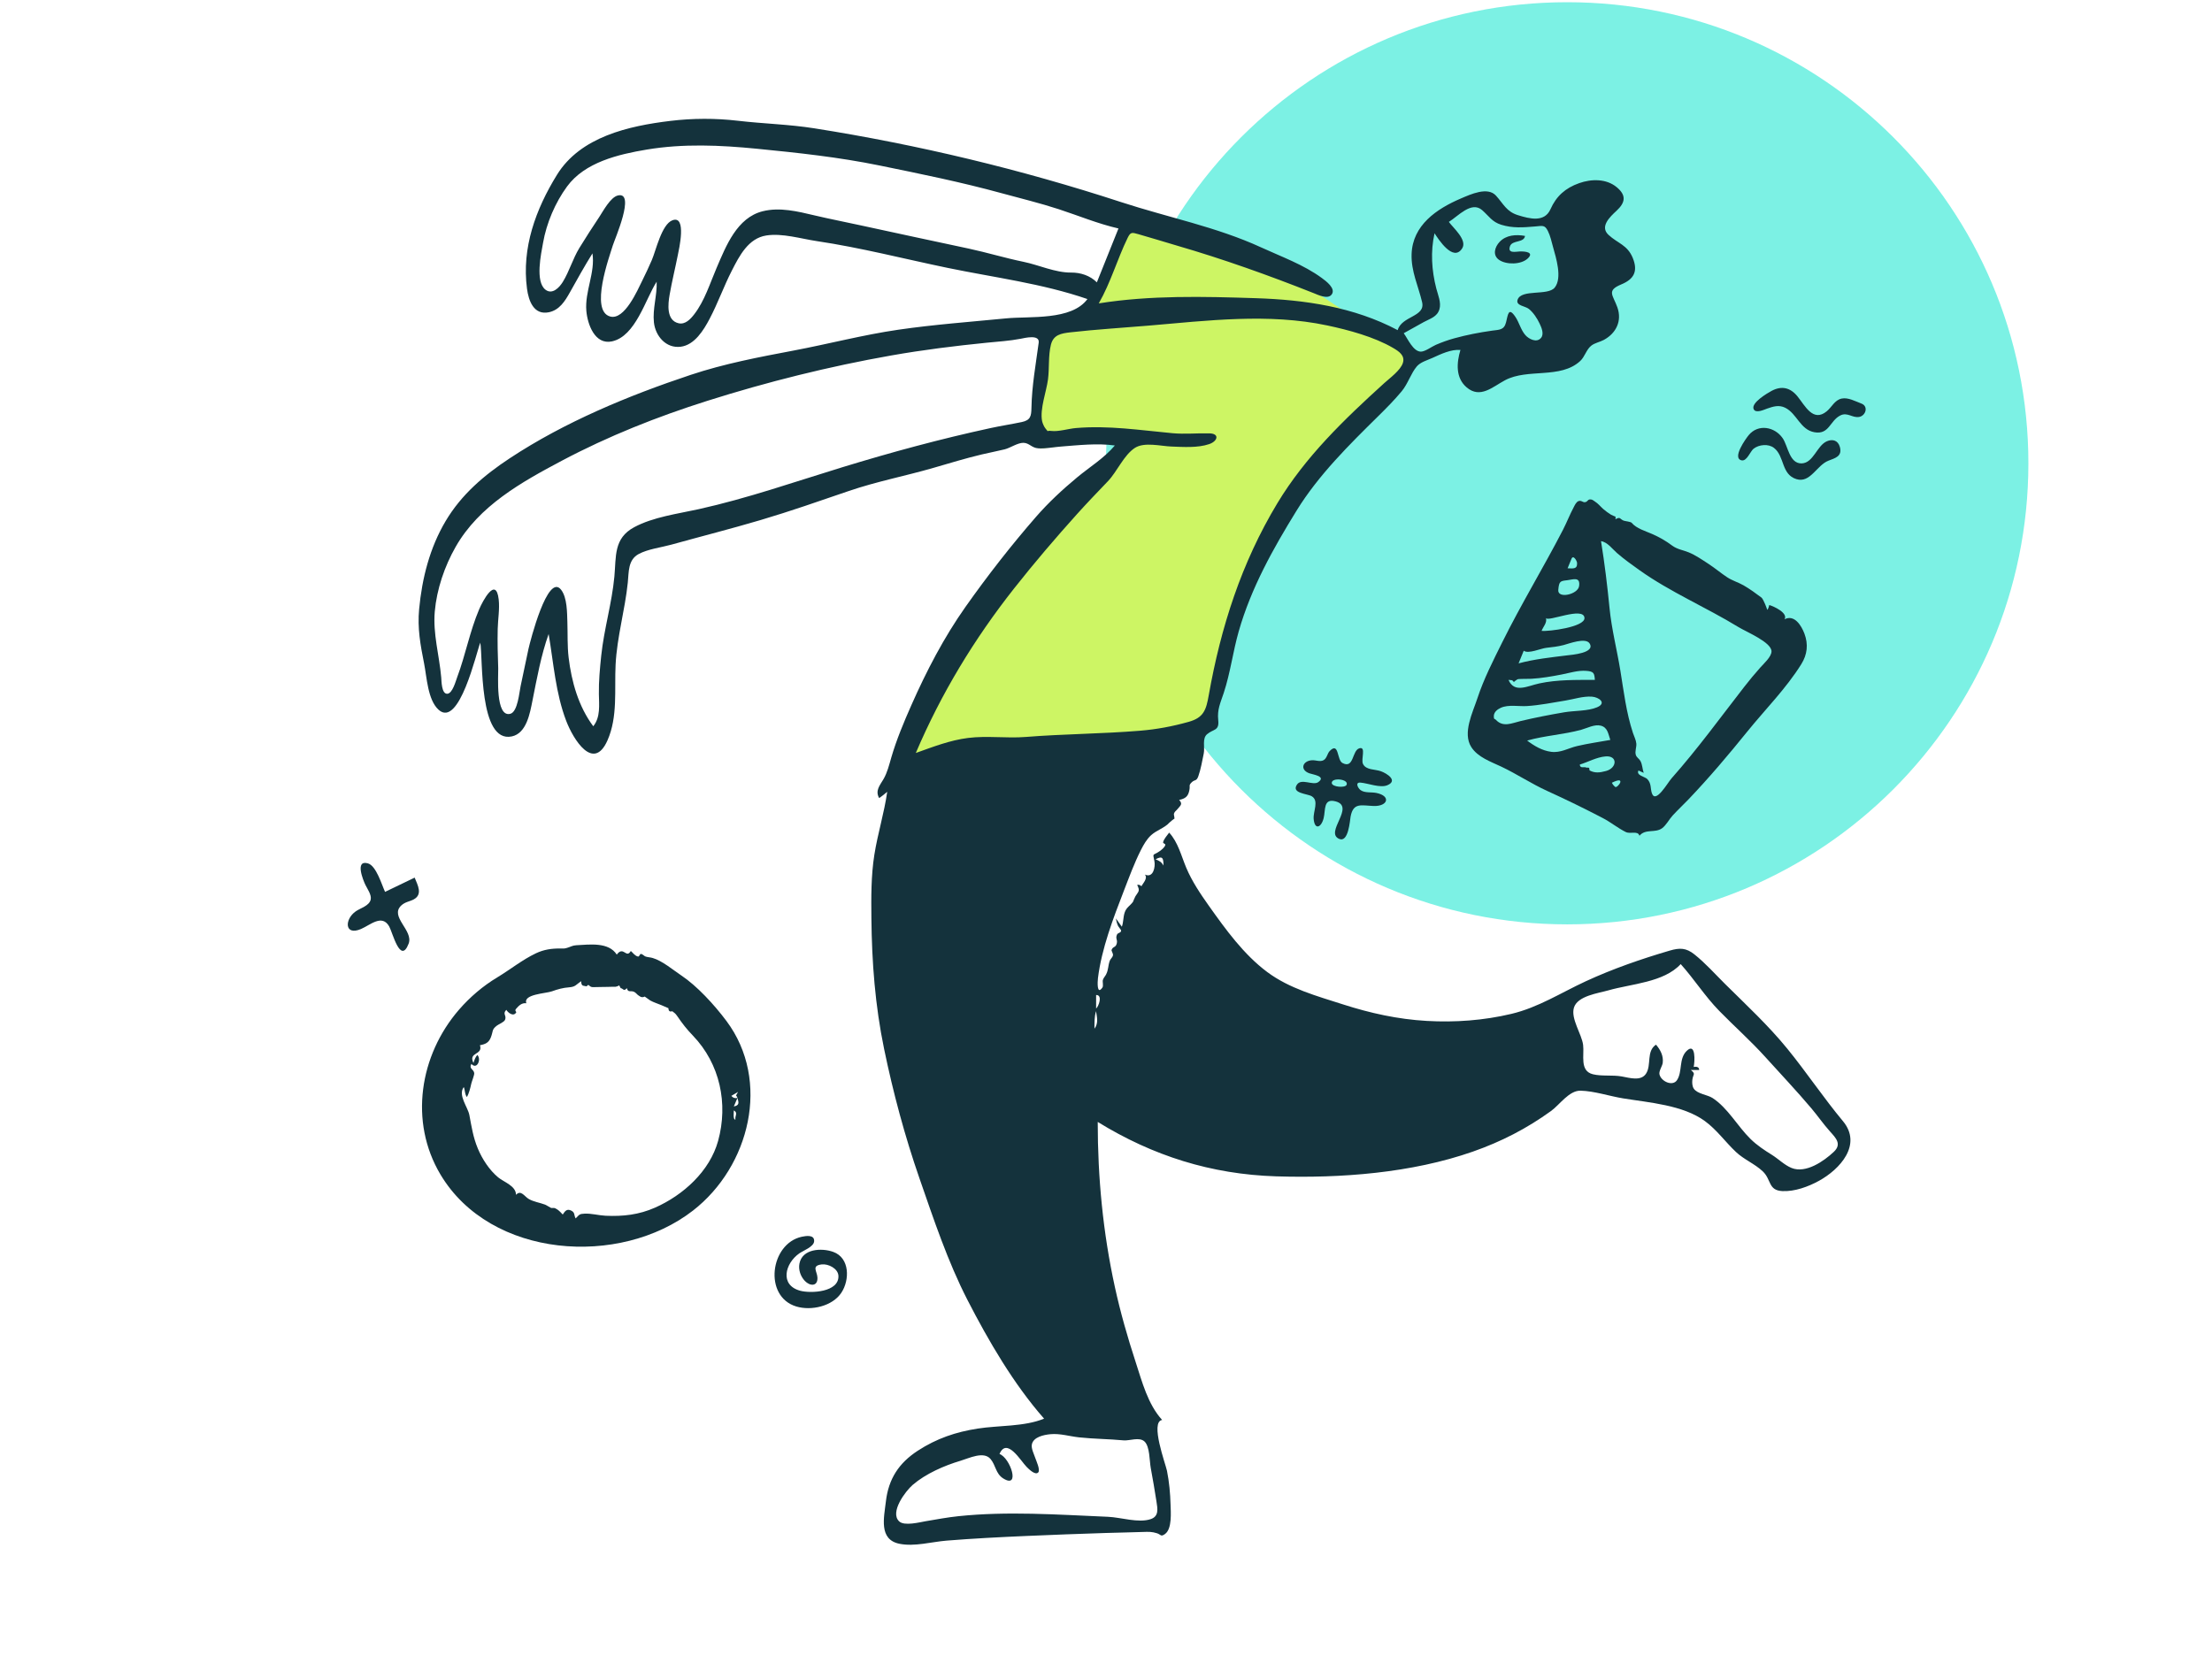 <svg width="500" height="376" viewBox="0 0 500 376" fill="none" xmlns="http://www.w3.org/2000/svg">
<g clip-path="url(#clip0_23931_77845)">
<g style="mix-blend-mode:overlay">
<path d="M354.248 208.996C411.823 208.996 458.496 162.323 458.496 104.748C458.496 47.173 411.823 0.5 354.248 0.5C296.673 0.5 250 47.173 250 104.748C250 162.323 296.673 208.996 354.248 208.996Z" fill="#6EF0E1" fill-opacity="0.9"/>
</g>
<path fill-rule="evenodd" clip-rule="evenodd" d="M256.503 46.769C254.992 50.768 253.481 54.768 251.97 58.768C251.001 61.331 250.034 63.893 249.065 66.456C248.722 67.365 248.531 68.297 247.867 68.928C246.301 70.413 243.492 71.358 241.61 72.403C240.35 73.103 239.089 73.804 237.829 74.504C237.179 74.865 235.738 75.319 235.283 75.918C234.782 76.579 235.019 77.793 235.019 78.706V86.594V101.456C241.529 100.642 248.04 99.829 254.55 99.015C245.876 109.023 237.203 119.031 228.529 129.039C226.391 131.505 223.796 133.879 222.203 136.749C218.813 142.857 215.5 149.01 212.149 155.14C209.03 160.845 205.911 166.551 202.792 172.257L230.853 171.063C238.118 170.753 245.582 171.218 252.582 169.159C258.352 167.462 264.122 165.765 269.893 164.068C270.66 163.842 273.051 163.586 273.595 162.969C274.104 162.39 274.093 160.204 274.237 159.464C276.961 145.465 280.428 130.038 288.377 117.988C294.077 109.35 301.767 101.787 308.81 94.254C311.559 91.314 314.356 88.409 317.007 85.38C317.687 84.604 318.667 83.724 319.117 82.781C319.407 82.172 319.812 81.012 319.632 80.472C319.554 80.237 317.742 79.397 317.482 79.23C315.646 78.049 313.825 76.844 312.001 75.645C306.875 72.275 301.754 68.897 296.599 65.571C292.58 62.978 288.572 60.23 284.333 58.002C279.938 55.692 275.099 54.066 270.492 52.242C265.837 50.398 261.173 48.574 256.503 46.769Z" fill="#CDF564"/>
<path fill-rule="evenodd" clip-rule="evenodd" d="M414.507 260.433C412.271 262.539 408.201 265.366 404.983 264.081C403.367 263.435 401.986 262.018 400.514 261.104C398.785 260.029 397.159 258.955 395.692 257.523C392.767 254.666 390.552 250.491 387.097 248.254C385.936 247.502 383.669 247.341 382.864 246.141C382.503 245.602 382.469 244.785 382.536 244.163C382.68 242.822 383.404 242.901 382.194 241.917H384.074C384.11 241.19 383.385 241.13 382.845 241.224C383.096 240.073 383.352 235.57 381.254 237.611C379.436 239.38 380.346 242.315 379.058 244.231C378.072 245.698 375.456 244.51 375.103 242.896C374.944 242.171 375.743 241.039 375.838 240.328C376.047 238.751 375.343 237.388 374.321 236.194C372.078 237.689 373.349 240.782 372.071 242.746C370.914 244.523 368.338 243.693 366.577 243.381C364.465 243.006 362.078 243.385 360.058 242.887C357.008 242.134 358.147 238.553 357.845 236.241C357.521 233.765 355.019 230.329 355.771 227.831C356.579 225.148 361.3 224.569 363.557 223.918C368.714 222.43 376.071 222.144 379.906 217.979C382.955 221.38 385.409 225.275 388.607 228.549C392.062 232.086 395.753 235.351 399.07 239.03C402.522 242.859 406.085 246.615 409.412 250.555C410.864 252.273 412.138 254.126 413.64 255.803C414.975 257.294 416.382 258.667 414.507 260.433ZM261.204 194.284C262.789 193.441 262.991 193.969 262.991 195.705C262.535 194.872 262.082 194.648 261.204 194.284ZM247.767 228.027V224.967C249.295 224.927 248.355 227.544 247.767 228.027ZM247.393 232.584C247.393 231.229 247.357 229.939 247.747 228.621C247.953 230.057 248.344 231.3 247.393 232.584ZM253.963 325.661C255.366 325.792 257.529 324.825 258.709 325.926C259.921 327.058 259.824 330.351 260.111 331.879C260.586 334.405 261.006 336.939 261.406 339.477C261.668 341.141 261.993 342.831 260.111 343.468C257.331 344.408 253.358 343.066 250.46 342.944C244.736 342.703 239.014 342.368 233.284 342.252C227.731 342.14 222.165 342.229 216.637 342.806C214.14 343.067 211.698 343.528 209.226 343.945C207.924 344.165 204.433 345.085 203.256 343.987C201.042 341.92 204.723 337.093 206.306 335.73C209.244 333.2 213.422 331.376 217.106 330.277C219.075 329.69 222.357 328.041 223.908 329.885C225.098 331.3 225.051 333.188 226.756 334.26C230.706 336.743 228.395 329.62 225.926 328.743C227.584 324.863 230.744 330.341 232.054 331.657C232.52 332.125 234.037 333.669 234.696 332.893C235.189 332.312 234.204 330.23 234.021 329.663C233.744 328.803 233.042 327.494 233.244 326.561C233.609 324.873 235.977 324.413 237.396 324.272C239.596 324.054 241.753 324.752 243.928 324.984C247.263 325.342 250.624 325.347 253.963 325.661ZM231.877 166.622C227.535 166.968 223.165 166.304 218.833 166.847C214.734 167.362 210.872 168.867 207.008 170.249C212.752 156.777 220.184 144.513 229.242 133.024C233.753 127.302 238.604 121.619 243.478 116.204C245.746 113.684 248.092 111.248 250.434 108.799C252.523 106.615 254.019 102.905 256.526 101.273C258.666 99.881 262.405 100.874 264.776 100.96C267.456 101.058 270.718 101.302 273.332 100.41C275.226 99.763 275.747 98.038 273.376 97.981C270.579 97.913 267.829 98.205 264.996 97.942C257.656 97.264 250.58 96.15 243.18 96.782C241.485 96.926 239.253 97.648 237.59 97.432C236.393 97.275 237.18 97.876 236.349 96.917C236.03 96.549 235.646 95.686 235.552 95.198C235.022 92.459 236.527 88.543 236.887 85.785C237.22 83.233 236.925 80.427 237.548 77.941C238.115 75.679 239.845 75.377 241.975 75.135C247.801 74.474 253.747 74.122 259.6 73.623C272.958 72.485 286.74 70.769 300.006 73.581C304.797 74.596 310.638 76.166 314.917 78.679C316.256 79.465 317.606 80.39 317.119 82.018C316.614 83.708 314.139 85.493 312.913 86.606C303.85 94.833 295.098 103.224 288.732 113.78C280.614 127.24 275.955 141.778 273.222 157.202C272.634 160.521 272.088 162.257 268.674 163.212C265.009 164.238 261.472 164.905 257.671 165.217C249.08 165.922 240.463 165.937 231.877 166.622ZM234.787 77.481C234.128 82.381 233.237 87.271 233.149 92.209C233.116 94.074 232.939 95.009 230.956 95.425C228.618 95.915 226.24 96.28 223.891 96.789C212.554 99.246 201.431 102.264 190.339 105.66C179.559 108.962 168.956 112.676 157.934 115.122C153.193 116.174 147.645 116.883 143.327 119.213C138.682 121.72 139.293 125.83 138.876 130.344C138.319 136.375 136.53 142.215 135.901 148.244C135.6 151.125 135.327 154.023 135.372 156.921C135.411 159.393 135.765 162.125 134.103 164.205C130.771 159.75 129.191 154.146 128.535 148.686C128.215 146.031 128.342 143.356 128.25 140.689C128.177 138.542 128.225 135.127 126.826 133.334C123.786 129.438 119.832 145.053 119.456 146.72C118.824 149.527 118.303 152.357 117.673 155.164C117.393 156.408 117.035 160.931 115.368 161.382C111.913 162.316 112.672 152.609 112.617 151.131C112.508 148.148 112.433 145.161 112.503 142.175C112.554 140.02 112.971 137.681 112.724 135.524C112.116 130.23 109.139 135.808 108.302 137.779C106.187 142.754 105.23 148.079 103.334 153.134C103.018 153.975 102.277 156.805 101.103 156.858C99.796 156.916 99.806 153.993 99.732 153.139C99.298 148.188 97.834 143.272 98.276 138.27C98.722 133.219 100.493 128.027 102.998 123.634C108.295 114.346 117.86 109.013 127.022 104.155C137.508 98.596 148.578 94.205 159.884 90.627C173.481 86.324 187.443 82.843 201.489 80.365C208.635 79.105 215.892 78.204 223.111 77.481C225.648 77.227 228.186 77.079 230.69 76.596C231.636 76.413 235.046 75.546 234.787 77.481ZM242.091 61.625C238.508 61.653 234.849 59.916 231.358 59.198C227.203 58.343 223.145 57.105 218.997 56.212C210.874 54.463 202.747 52.758 194.632 50.971C191.109 50.195 187.569 49.52 184.06 48.687C180.306 47.795 176.249 46.801 172.407 47.761C166.582 49.217 164.121 55.59 161.983 60.563C160.472 64.076 159.288 67.991 156.933 71.048C156.094 72.138 154.901 73.438 153.38 73.085C150.555 72.429 151.003 68.69 151.363 66.623C151.885 63.624 152.623 60.659 153.215 57.673C153.453 56.468 155.3 48.581 152.003 49.802C149.557 50.708 148.263 56.674 147.337 58.805C146.649 60.388 145.92 61.962 145.148 63.506C144.118 65.566 141.179 72.449 137.924 71.562C133.267 70.291 137.734 58.047 138.528 55.467C138.963 54.05 143.697 43.308 139.702 44.186C138 44.56 136.342 47.721 135.475 49.031C133.936 51.355 132.402 53.695 130.954 56.076C129.464 58.525 128.704 61.312 127.226 63.725C126.449 64.995 124.862 66.687 123.313 65.511C120.899 63.68 122.33 57.309 122.753 54.9C123.539 50.42 125.494 45.829 128.175 42.167C132.204 36.665 139.806 34.887 146.198 33.818C154.45 32.438 162.816 32.816 171.102 33.632C180.421 34.551 189.598 35.534 198.783 37.412C208.04 39.305 217.303 41.182 226.417 43.685C230.711 44.864 235.067 45.91 239.3 47.294C243.8 48.765 248.191 50.596 252.817 51.656C251.19 55.716 249.562 59.776 247.935 63.837C246.378 62.296 244.253 61.607 242.091 61.625ZM321.838 72.812C323.265 72.032 324.841 71.664 325.362 69.939C325.822 68.416 325.036 66.689 324.66 65.226C323.608 61.13 323.331 56.888 324.262 52.744C325.151 54.102 328.481 59.325 330.507 56.163C331.728 54.255 328.455 51.512 327.499 50.171C329.596 48.877 332.591 45.404 335.007 47.499C336.568 48.853 337.229 50.156 339.333 50.815C341.888 51.614 344.292 51.431 346.901 51.21C348.727 51.056 349.167 50.812 349.88 52.218C350.44 53.324 350.73 54.692 351.057 55.879C351.702 58.219 353.194 62.831 351.427 65.023C349.878 66.943 343.87 65.297 343.035 67.776C342.58 69.128 344.752 69.176 345.582 69.845C346.61 70.673 347.46 71.991 348.018 73.168C348.432 74.039 349.061 75.478 348.357 76.368C347.384 77.599 345.581 76.665 344.797 75.77C343.756 74.581 343.418 72.956 342.55 71.661C340.955 69.285 340.86 71.175 340.426 72.881C339.975 74.653 338.909 74.531 337.276 74.759C334.41 75.159 331.514 75.723 328.725 76.491C327.295 76.884 325.909 77.386 324.547 77.972C323.67 78.349 322.149 79.491 321.197 79.502C319.433 79.522 318.209 76.571 317.299 75.34C318.811 74.496 320.319 73.644 321.838 72.812ZM416.579 253.488C412.173 248.199 408.357 242.453 404.01 237.117C399.722 231.855 394.762 227.254 389.95 222.488C387.679 220.238 385.503 217.771 382.996 215.777C381.126 214.29 379.687 214.267 377.437 214.926C371.046 216.798 364.537 219.051 358.489 221.845C352.856 224.446 347.726 227.787 341.618 229.237C335.383 230.718 328.9 231.194 322.51 230.827C315.955 230.45 309.773 229.086 303.539 227.082C297.636 225.184 291.481 223.526 286.432 219.763C281.139 215.819 277.05 210.146 273.261 204.81C271.342 202.108 269.438 199.272 268.145 196.21C267.024 193.553 266.291 190.418 264.278 188.252C263.785 188.952 263.17 189.552 262.919 190.374C262.805 190.747 263.478 190.735 263.409 191.032C263.279 191.591 262.535 192.162 262.102 192.466C260.548 193.56 260.538 192.689 260.946 194.734C261.183 195.927 260.734 198.617 258.79 197.738C259.506 198.595 258.369 199.676 257.997 200.382C257.742 200.089 257.424 199.987 257.044 200.075C257.755 201.491 257.335 201.529 256.646 202.653C256.52 202.859 256.074 203.935 256.138 203.844C255.434 204.847 254.62 205.099 254.21 206.348C253.872 207.374 253.959 208.502 253.583 209.526C253.128 208.898 252.674 208.27 252.219 207.642C252.312 208.136 252.497 208.867 252.713 209.315C252.849 209.596 253.431 210.25 253.423 210.403C253.391 210.974 252.679 210.837 252.475 211.33C252.094 212.254 252.645 212.39 252.437 213.292C252.199 214.327 251.559 213.913 251.255 214.795C251.198 214.963 251.647 215.622 251.576 215.983C251.475 216.494 251.013 216.78 250.849 217.234C250.433 218.389 250.584 219.235 250.007 220.343C249.783 220.773 249.457 221.059 249.3 221.547C249.162 221.977 249.459 222.891 249.192 223.276C247.904 225.131 248.085 221.936 248.183 221.143C249.003 214.489 251.633 207.622 254.04 201.403C255.237 198.313 256.401 195.127 257.901 192.167C258.504 190.975 259.201 189.745 260.199 188.834C261.46 187.68 263.25 187.219 264.393 185.931C264.213 186.134 265.632 184.791 265.405 185.232C265.608 184.838 265.253 184.304 265.379 183.922C265.536 183.448 265.832 183.348 266.162 182.933C266.756 182.188 267.46 181.817 266.529 180.868C267.912 180.562 268.573 180.113 268.849 178.632C269.051 177.549 268.643 177.62 269.354 176.898C270.068 176.172 270.429 176.738 270.879 175.482C271.416 173.979 271.773 171.934 272.096 170.361C272.377 168.987 271.694 166.967 272.852 165.998C274.318 164.77 275.63 165.29 275.368 162.82C275.111 160.412 275.859 158.954 276.611 156.675C278.112 152.127 278.692 147.325 280.007 142.722C282.815 132.9 287.776 124.044 293.11 115.398C298.038 107.409 304.929 100.602 311.583 94.047C313.405 92.251 315.206 90.43 316.842 88.462C318.251 86.767 318.895 84.46 320.249 82.851C321.072 81.874 322.604 81.456 323.753 80.938C325.669 80.073 327.952 78.946 330.115 79.121C329.255 82.018 328.975 85.403 331.511 87.575C334.588 90.21 337.376 87.473 340.197 85.97C345.337 83.231 352.689 85.746 357.172 81.641C358.24 80.663 358.537 79.101 359.647 78.188C360.461 77.519 361.62 77.349 362.537 76.85C365.323 75.334 366.675 72.558 365.59 69.492C364.599 66.689 363.059 65.717 366.487 64.297C369.27 63.145 370.329 61.408 369.069 58.317C367.868 55.37 365.667 55.03 363.585 53.102C361.569 51.233 363.885 49.059 365.396 47.657C367.344 45.848 367.717 44.217 365.458 42.336C363.093 40.366 359.716 40.435 356.959 41.409C353.841 42.51 351.787 44.341 350.467 47.307C349.123 50.327 345.793 49.484 343.096 48.643C340.516 47.838 339.845 46.102 338.151 44.232C336.267 42.152 332.428 43.931 330.206 44.881C324.733 47.22 319.295 50.911 319.078 57.45C318.948 61.349 320.597 64.663 321.454 68.322C322.239 71.669 316.862 71.405 315.931 74.643C305.999 69.385 294.938 67.776 283.835 67.418C272.035 67.037 260.065 66.732 248.365 68.593C251.081 63.862 252.515 58.673 254.878 53.812C255.558 52.413 255.851 52.533 257.352 52.956C260.235 53.768 263.097 54.676 265.975 55.513C276.486 58.568 286.791 62.25 296.955 66.282C297.943 66.674 300.149 67.763 301.015 66.579C302.014 65.214 299.703 63.532 298.767 62.845C294.674 59.843 289.602 58.021 285.019 55.914C274.998 51.31 263.901 49.125 253.445 45.705C230.872 38.322 207.52 32.714 184.062 29.011C178.337 28.107 172.552 27.975 166.802 27.304C161.709 26.709 156.607 26.723 151.515 27.337C142.11 28.471 131.206 30.919 125.894 39.528C121.099 47.301 117.897 56.041 119.121 65.262C119.489 68.031 120.662 71.311 124.079 70.597C126.45 70.102 127.708 68.088 128.809 66.122C130.472 63.152 132.115 60.183 133.917 57.292C134.585 61.626 132.156 65.887 132.538 70.302C132.798 73.297 134.453 78.03 138.342 77.182C143.673 76.02 145.867 67.692 148.43 63.697C148.559 66.775 147.481 69.807 147.811 72.891C148.137 75.938 150.517 78.814 153.86 78.396C157.014 78.002 159.063 74.624 160.402 72.081C162.266 68.541 163.605 64.746 165.425 61.183C167.131 57.843 169.152 53.867 173.225 53.24C176.861 52.679 181.027 53.977 184.618 54.512C194.578 55.996 204.338 58.523 214.189 60.566C224.752 62.754 235.565 64.084 245.802 67.616C242.203 72.516 232.783 71.457 227.42 71.983C219.317 72.778 211.109 73.376 203.052 74.549C195.094 75.707 187.302 77.763 179.406 79.256C171.552 80.741 163.711 82.228 156.111 84.76C142 89.462 127.654 95.412 115.221 103.616C109.436 107.433 104.298 111.796 100.725 117.821C97.128 123.884 95.4 130.74 94.741 137.714C94.331 142.057 95.028 145.815 95.869 150.042C96.478 153.102 96.676 158.226 99.129 160.466C103.812 164.743 107.701 147.396 108.565 145.3C109.188 148.734 108.17 168.078 115.684 166.504C119.037 165.803 119.798 161.2 120.354 158.427C121.369 153.373 122.278 148.217 124.013 143.35C125.127 149.908 125.591 156.741 127.991 163.005C129.584 167.166 134.132 174.547 137.302 167.425C139.68 162.084 138.864 155.954 139.149 150.283C139.465 143.999 141.269 137.937 141.908 131.714C142.156 129.304 141.932 126.587 144.354 125.272C146.433 124.143 149.475 123.775 151.745 123.145C158.47 121.277 165.239 119.561 171.933 117.58C178.629 115.598 185.232 113.282 191.839 111.022C198.158 108.86 204.61 107.631 211.005 105.78C214.642 104.727 218.234 103.626 221.921 102.747C223.637 102.338 225.373 102.02 227.085 101.597C228.354 101.283 230.026 100.1 231.331 100.121C232.674 100.143 233.179 101.28 234.718 101.369C236.376 101.465 238.061 101.099 239.71 100.973C243.726 100.665 247.995 100.167 252.002 100.723C249.594 103.58 246.341 105.554 243.491 107.92C240.203 110.649 237.021 113.596 234.213 116.819C228.563 123.303 223.223 130.157 218.261 137.182C213.367 144.112 209.427 151.696 206.001 159.444C204.294 163.305 202.637 167.25 201.457 171.308C200.973 172.975 200.578 174.648 199.703 176.165C198.901 177.555 197.77 178.754 198.719 180.433C199.371 180.024 199.958 179.517 200.548 179.026C199.866 183.831 198.394 188.48 197.637 193.27C196.891 197.99 196.921 202.844 196.97 207.61C197.071 217.593 197.813 227.349 199.838 237.141C201.886 247.042 204.517 256.867 207.834 266.419C211.028 275.615 214.232 285.259 218.69 293.926C223.451 303.184 229.114 312.918 236.005 320.754C231.504 322.598 225.775 322.253 221.009 322.996C216.026 323.772 211.716 325.237 207.47 327.994C203.174 330.784 200.842 334.376 200.248 339.463C199.827 343.084 198.573 348.096 203.323 349.047C206.74 349.731 210.559 348.608 213.982 348.33C219.971 347.845 225.968 347.542 231.969 347.28C237.955 347.019 243.942 346.789 249.93 346.603C252.746 346.516 255.564 346.472 258.38 346.371C259.641 346.326 260.407 346.306 261.538 346.671C262.433 346.96 262.367 347.559 263.363 346.818C264.97 345.623 264.639 341.856 264.594 340.2C264.526 337.644 264.284 335.058 263.785 332.55C263.489 331.06 259.897 321.454 262.69 321.05C259.446 317.484 258.15 312.393 256.692 307.924C254.866 302.326 253.263 296.743 252.005 290.984C249.317 278.684 248.129 266.25 248.129 253.664C260.589 261.344 273.772 265.504 288.448 265.968C303.038 266.43 319.068 265.231 332.923 260.377C339.339 258.129 345.086 255.177 350.587 251.2C352.559 249.775 354.671 246.546 357.259 246.602C360.348 246.668 363.806 247.837 366.873 248.337C372.738 249.293 380.393 249.833 385.359 253.461C388.057 255.431 389.99 258.19 392.397 260.46C394.228 262.188 396.649 263.126 398.467 264.853C400.428 266.717 399.649 269.152 402.9 269.303C405.68 269.431 408.727 268.313 411.124 267.001C415.906 264.382 420.999 258.793 416.579 253.488Z" fill="#14323C"/>
<path fill-rule="evenodd" clip-rule="evenodd" d="M370.614 128.933C377.612 133.904 385.64 137.3 392.953 141.777C394.784 142.898 400.487 145.224 400.432 147.303C400.4 148.518 398.686 150.042 397.935 150.885C396.65 152.327 395.44 153.785 394.254 155.312C388.823 162.302 383.709 169.357 377.823 175.996C376.937 176.994 374.267 181.762 373.405 179.394C373.015 178.321 373.337 177.114 372.319 176.113C371.795 175.597 369.77 175.313 370.36 174.207C370.753 174.384 371.146 174.561 371.54 174.738C371.234 173.854 371.257 172.886 370.799 172.05C370.514 171.531 369.958 171.285 369.765 170.701C369.498 169.893 369.95 168.955 369.875 168.122C369.8 167.292 369.37 166.508 369.113 165.724C367.59 161.082 367.044 156.402 366.264 151.612C365.492 146.872 364.291 142.281 363.819 137.488C363.321 132.426 362.71 127.374 361.895 122.353C363.349 122.557 364.467 124.137 365.496 125.031C367.113 126.435 368.869 127.694 370.614 128.933ZM365.128 177.94C364.794 177.678 364.532 177.356 364.344 176.974C367.774 175.275 365.704 178.174 365.128 177.94ZM363.042 174.316C361.547 174.728 360.472 174.812 359.32 174.197C359.21 174.138 359.336 173.689 359.139 173.596C358.966 173.516 358.703 173.615 358.556 173.54C358.054 173.285 357.175 173.844 357.09 172.867C358.998 172.283 360.874 171.205 362.889 171.024C365.689 170.772 365.559 173.622 363.042 174.316ZM356.491 168.681C354.451 169.158 352.77 170.273 350.603 169.982C348.568 169.709 346.8 168.654 345.195 167.438C349.21 166.302 353.421 166.096 357.432 164.997C358.738 164.639 360.455 163.695 361.862 164.075C363.426 164.498 363.525 165.963 363.994 167.296C361.491 167.746 358.969 168.102 356.491 168.681ZM343.732 163.025C341.772 163.493 339.768 164.517 338.13 162.75C337.865 162.465 337.633 162.75 337.665 161.871C337.697 160.945 338.538 160.348 339.261 160.022C340.962 159.256 343.345 159.751 345.151 159.638C348.031 159.459 350.963 158.861 353.812 158.4C355.784 158.081 357.822 157.373 359.838 157.512C361.395 157.62 363.273 158.947 361.004 159.915C358.938 160.797 355.841 160.661 353.602 161.043C350.294 161.608 346.997 162.245 343.732 163.025ZM341.817 153.804C341.944 153.934 342.071 154.063 342.198 154.193C342.177 154.188 342.949 153.562 343.154 153.544C344.148 153.458 345.147 153.526 346.142 153.47C348.435 153.341 350.746 152.941 352.998 152.501C354.833 152.143 356.701 151.525 358.59 151.68C360.224 151.814 360.396 152.149 360.503 153.726C356.33 153.726 352.032 153.638 347.931 154.522C345.261 155.096 342.319 156.808 340.981 153.722C341.26 153.75 341.538 153.777 341.817 153.804ZM344.426 147.125C345.461 147.913 348.281 146.603 349.522 146.472C350.868 146.329 352.135 146.181 353.441 145.846C354.598 145.548 358.426 144.061 359.314 145.483C360.675 147.662 355.165 148.062 354.291 148.17C350.628 148.623 346.826 149.024 343.261 149.985C343.65 149.032 344.038 148.079 344.426 147.125ZM349.451 139.723C349.719 140.731 358.004 137.019 358.155 139.717C358.271 141.786 349.958 142.818 348.463 142.636C348.813 141.683 349.744 140.829 349.451 139.723ZM352.233 133.392C352.409 131.36 352.682 131.372 354.311 131.18C355.554 131.034 357.262 130.306 356.939 132.521C356.662 134.417 352.056 135.442 352.233 133.392ZM355.195 126.401C355.587 125.31 356.469 126.779 356.487 127.333C356.537 128.809 355.418 128.49 354.341 128.49C354.64 127.801 354.925 127.103 355.195 126.401ZM368.831 118.213C368.611 117.948 367.378 117.847 367.027 117.719C366.163 117.403 366.286 116.728 365.181 117.393C365.126 117.338 365.231 116.838 365.171 116.815C365.141 116.803 364.367 116.511 364.115 116.35C363.508 115.961 362.962 115.581 362.404 115.093C361.811 114.575 361.217 113.823 360.54 113.41C360.255 113.237 360.021 112.99 359.677 112.937C358.784 112.799 359.04 113.421 358.259 113.545C357.778 113.621 357.428 113.059 356.799 113.302C356.256 113.51 355.94 114.273 355.698 114.726C354.818 116.377 354.138 118.154 353.277 119.823C348.869 128.354 343.86 136.562 339.591 145.174C337.535 149.322 335.389 153.499 333.942 157.908C332.899 161.088 330.542 165.733 332.57 168.91C334.044 171.22 336.995 172.218 339.35 173.334C342.894 175.013 346.16 177.209 349.743 178.837C354.015 180.779 358.163 182.81 362.327 184.979C364.103 185.904 365.706 187.236 367.476 188.112C368.558 188.647 370.23 187.733 370.583 188.961C371.94 187.318 374.136 188.413 375.706 187.256C376.629 186.575 377.304 185.235 378.074 184.396C379.229 183.139 380.483 181.973 381.662 180.739C386.34 175.834 390.66 170.725 394.916 165.457C398.982 160.427 403.731 155.674 407.165 150.167C408.529 147.981 408.776 145.688 407.876 143.273C407.219 141.511 405.636 138.851 403.375 140.018C404.232 138.594 400.925 137.073 399.921 136.795C399.906 136.791 399.708 137.885 399.428 137.858C399.528 137.867 398.588 135.434 398.174 135.122C396.948 134.194 395.456 133.111 394.117 132.347C392.89 131.646 391.594 131.299 390.405 130.515C388.964 129.565 387.641 128.438 386.194 127.494C384.797 126.583 383.24 125.506 381.696 124.879C380.357 124.336 379.155 124.229 377.95 123.339C376.46 122.237 375.16 121.489 373.442 120.73C371.955 120.073 369.894 119.499 368.831 118.213Z" fill="#14323C"/>
<path fill-rule="evenodd" clip-rule="evenodd" d="M165.873 250.167C166.147 249.525 166.419 248.883 166.693 248.242C167.031 249.361 167.125 249.917 165.873 250.167ZM166.237 253.133C165.645 253.239 165.878 251.381 165.878 251.058C166.901 251.637 166.054 252.331 166.237 253.133ZM165.314 247.773C165.819 247.475 166.324 247.177 166.829 246.879C166.125 248.182 166.401 247.368 166.691 248.238C166.161 248.39 165.645 248.212 165.314 247.773ZM162.322 257.955C160.429 264.822 154.418 270.237 148.069 273.042C144.42 274.654 140.833 275.057 136.894 274.877C135.374 274.808 133.586 274.314 132.124 274.406C130.998 274.477 131.048 274.526 130.116 275.479C129.703 274.719 130.002 274.186 129.174 273.744C128.142 273.192 127.713 273.834 127.201 274.599C126.53 273.904 126.256 273.541 125.387 273.128C125.415 273.142 124.556 273.109 124.591 273.12C124.436 273.072 123.501 272.471 123.209 272.362C122.009 271.912 120.621 271.727 119.514 271.081C118.545 270.517 117.747 268.933 116.639 270.15C116.638 268.117 113.899 267.273 112.615 266.208C110.609 264.544 109.015 262.081 108.015 259.697C106.948 257.156 106.592 254.719 106.093 252.1C105.745 250.27 103.461 247.625 104.832 245.778C105.159 246.552 105.006 247.345 105.548 248.047C106.037 247.106 106.305 246.054 106.526 245.024C106.634 244.52 107.262 243.039 107.191 242.6C107.046 241.7 105.933 241.651 106.55 240.549C107.83 241.942 108.863 239.496 107.896 238.52C107.418 239.059 107.243 239.671 107.023 240.338C105.764 237.797 109.248 238.615 108.486 236.321C109.757 236.077 110.488 235.756 110.972 234.5C111.509 233.102 111.114 232.797 112.334 231.874C112.754 231.556 113.942 231.1 114.159 230.577C114.58 229.568 113.51 229.269 114.447 228.323C114.763 228.878 115.997 229.977 116.672 228.931C116.807 228.723 116.239 228.575 116.652 228.094C117.264 227.383 117.949 226.686 118.983 226.835C118.164 224.787 123.399 224.625 124.74 224.142C126.084 223.658 127.224 223.34 128.649 223.228C130.072 223.115 130.143 222.698 131.348 221.841C131.45 223.067 131.745 222.798 132.617 223.014C132.826 222.655 133.041 222.614 133.261 222.893C133.479 223.101 133.747 223.199 134.062 223.187C134.541 223.212 135.084 223.149 135.585 223.16C136.763 223.183 137.977 223.084 139.132 223.109C139.43 223.06 139.708 222.956 139.969 222.798C140.078 223.003 140.187 223.209 140.295 223.415C140.907 223.491 140.955 224.258 141.707 223.419C141.93 224.485 142.569 223.931 143.245 224.22C143.861 224.484 143.959 224.906 144.528 225.2C144.902 225.503 145.303 225.543 145.732 225.321C146.14 225.624 146.554 225.917 146.974 226.202C147.748 226.639 148.66 226.906 149.475 227.251C150.018 227.475 150.557 227.708 151.091 227.949C151.107 228.595 151.397 228.823 151.959 228.633C152.468 229.058 152.611 229.041 153.104 229.766C154.221 231.407 155.212 232.682 156.623 234.148C162.757 240.525 164.641 249.541 162.322 257.955ZM164.204 230.839C161.435 227.131 157.516 222.885 153.994 220.543C152.208 219.355 149.703 217.224 147.519 216.596C147.002 216.447 146.466 216.437 145.957 216.281C145.564 216.161 145.351 215.757 144.902 215.685C144.589 215.634 144.554 216.335 144.221 216.271C143.525 216.135 143.083 215.444 142.592 215.012C141.536 216.832 140.962 213.771 139.412 215.829C137.566 212.935 133.23 213.568 130.283 213.714C129.409 213.757 128.998 214.068 128.223 214.298C127.502 214.513 127.431 214.458 126.643 214.452C124.682 214.437 122.94 214.683 121.127 215.544C118.082 216.991 115.286 219.246 112.393 220.989C109.159 222.938 106.245 225.418 103.771 228.269C94.829 238.574 92.438 253.617 99.568 265.564C110.894 284.539 140.108 286.567 156.662 273.692C169.452 263.744 174.319 244.381 164.204 230.839Z" fill="#14323C"/>
<path fill-rule="evenodd" clip-rule="evenodd" d="M304.384 177.443C304.066 178.201 301.098 177.945 301.033 177.051C300.936 175.715 304.936 176.125 304.384 177.443ZM307.537 176.946C309.219 177.083 311.983 178.226 313.604 177.535C316.078 176.482 313.48 174.864 312.153 174.381C310.802 173.889 308.79 174.151 308.096 172.738C307.573 171.676 308.864 168.712 307.263 169.188C305.582 169.688 306.071 173.935 303.434 172.504C302.176 171.82 302.689 167.659 300.582 169.785C300.006 170.367 299.955 171.435 299.192 171.868C298.412 172.311 297.435 171.85 296.612 171.888C294.434 171.99 293.74 174.028 295.947 174.836C296.764 175.135 299.843 175.501 297.978 176.836C296.802 177.676 294.192 175.912 293.182 177.376C291.795 179.386 295.511 179.432 296.509 180.033C298.2 181.052 296.803 183.431 296.938 185.126C297.145 187.715 298.649 187.173 299.195 184.983C299.658 183.124 299.084 180.448 301.886 181.187C306.45 182.39 299.349 188.183 302.692 189.666C304.823 190.611 305.125 185.501 305.29 184.621C305.903 181.374 307.727 182.132 310.491 182.231C313.719 182.347 314.499 179.959 311.08 179.275C309.989 179.057 308.489 179.333 307.541 178.638C306.981 178.227 306.21 176.839 307.537 176.946Z" fill="#14323C"/>
<path fill-rule="evenodd" clip-rule="evenodd" d="M188.336 283.047C185.723 282.112 181.352 282.314 180.706 285.688C180.435 287.101 180.962 288.595 181.937 289.622C183.069 290.811 184.871 290.922 184.774 288.85C184.707 287.415 183.343 286.17 185.742 285.881C187.235 285.701 189.444 286.818 189.518 288.467C189.686 292.185 183.25 292.476 180.879 291.833C176.172 290.558 177.451 285.628 180.683 283.378C181.518 282.796 183.914 281.901 184.023 280.693C184.169 279.092 182.188 279.419 181.218 279.63C174.082 281.183 172.527 293.136 179.983 295.39C183.369 296.413 188.137 295.356 190.177 292.29C192.09 289.415 192.116 284.401 188.336 283.047Z" fill="#14323C"/>
<path fill-rule="evenodd" clip-rule="evenodd" d="M93.729 198.429C91.499 199.503 89.268 200.577 87.038 201.65C86.301 200.073 85.055 195.763 83.185 195.212C80.158 194.321 82.085 199.019 82.608 200.094C83.037 200.976 84.033 202.343 83.791 203.395C83.467 204.812 81.468 205.314 80.421 206.045C77.832 207.854 77.853 211.655 81.603 210.044C83.725 209.133 86.352 206.605 87.979 209.475C88.73 210.799 90.509 218.198 92.367 213.359C93.517 210.364 87.983 207.251 90.711 204.717C91.589 203.902 92.618 203.833 93.495 203.364C95.614 202.232 94.419 200.14 93.729 198.429Z" fill="#14323C"/>
<path fill-rule="evenodd" clip-rule="evenodd" d="M420.724 91.232C419.394 90.746 417.749 89.796 416.271 90.12C414.701 90.463 414.068 92.037 412.926 92.983C409.821 95.554 408.013 91.721 406.306 89.621C404.695 87.637 402.729 87.156 400.456 88.375C399.55 88.861 395.734 91.087 396.4 92.513C396.878 93.539 398.764 92.618 399.407 92.394C400.803 91.908 402.099 91.483 403.527 92.191C406.205 93.519 406.9 97.161 410.14 97.729C413.491 98.317 413.6 95.128 415.992 93.928C417.595 93.124 418.711 94.547 420.258 94.264C421.731 93.994 422.413 91.849 420.724 91.232Z" fill="#14323C"/>
<path fill-rule="evenodd" clip-rule="evenodd" d="M393.674 104.083C394.859 104.34 395.632 102.042 396.374 101.459C397.604 100.492 399.738 100.297 400.991 101.27C403.437 103.169 402.594 107.267 406.078 108.336C409.192 109.291 410.659 105.19 413.28 104.169C414.804 103.575 416.476 103.186 415.882 101.056C415.471 99.583 414.261 99.204 412.946 99.77C410.685 100.742 409.917 104.7 407.237 104.771C404.464 104.844 404.163 100.847 402.973 99.106C401.158 96.452 397.427 95.811 395.307 98.348C394.667 99.114 391.417 103.594 393.674 104.083Z" fill="#14323C"/>
<path fill-rule="evenodd" clip-rule="evenodd" d="M338.861 58.766C340.51 59.893 343.795 59.854 345.314 58.455C346.859 57.032 344.796 56.813 343.537 56.857C342.569 56.891 340.756 57.37 341.308 55.698C341.798 54.214 344.49 54.97 344.714 53.341C342.689 52.977 340.457 53.108 338.959 54.7C337.875 55.851 337.318 57.709 338.861 58.766Z" fill="#14323C"/>
</g>
<defs>
<clipPath id="clip0_23931_77845">
<rect width="500" height="375" fill="white" transform="translate(0 0.5)"/>
</clipPath>
</defs>
</svg>
